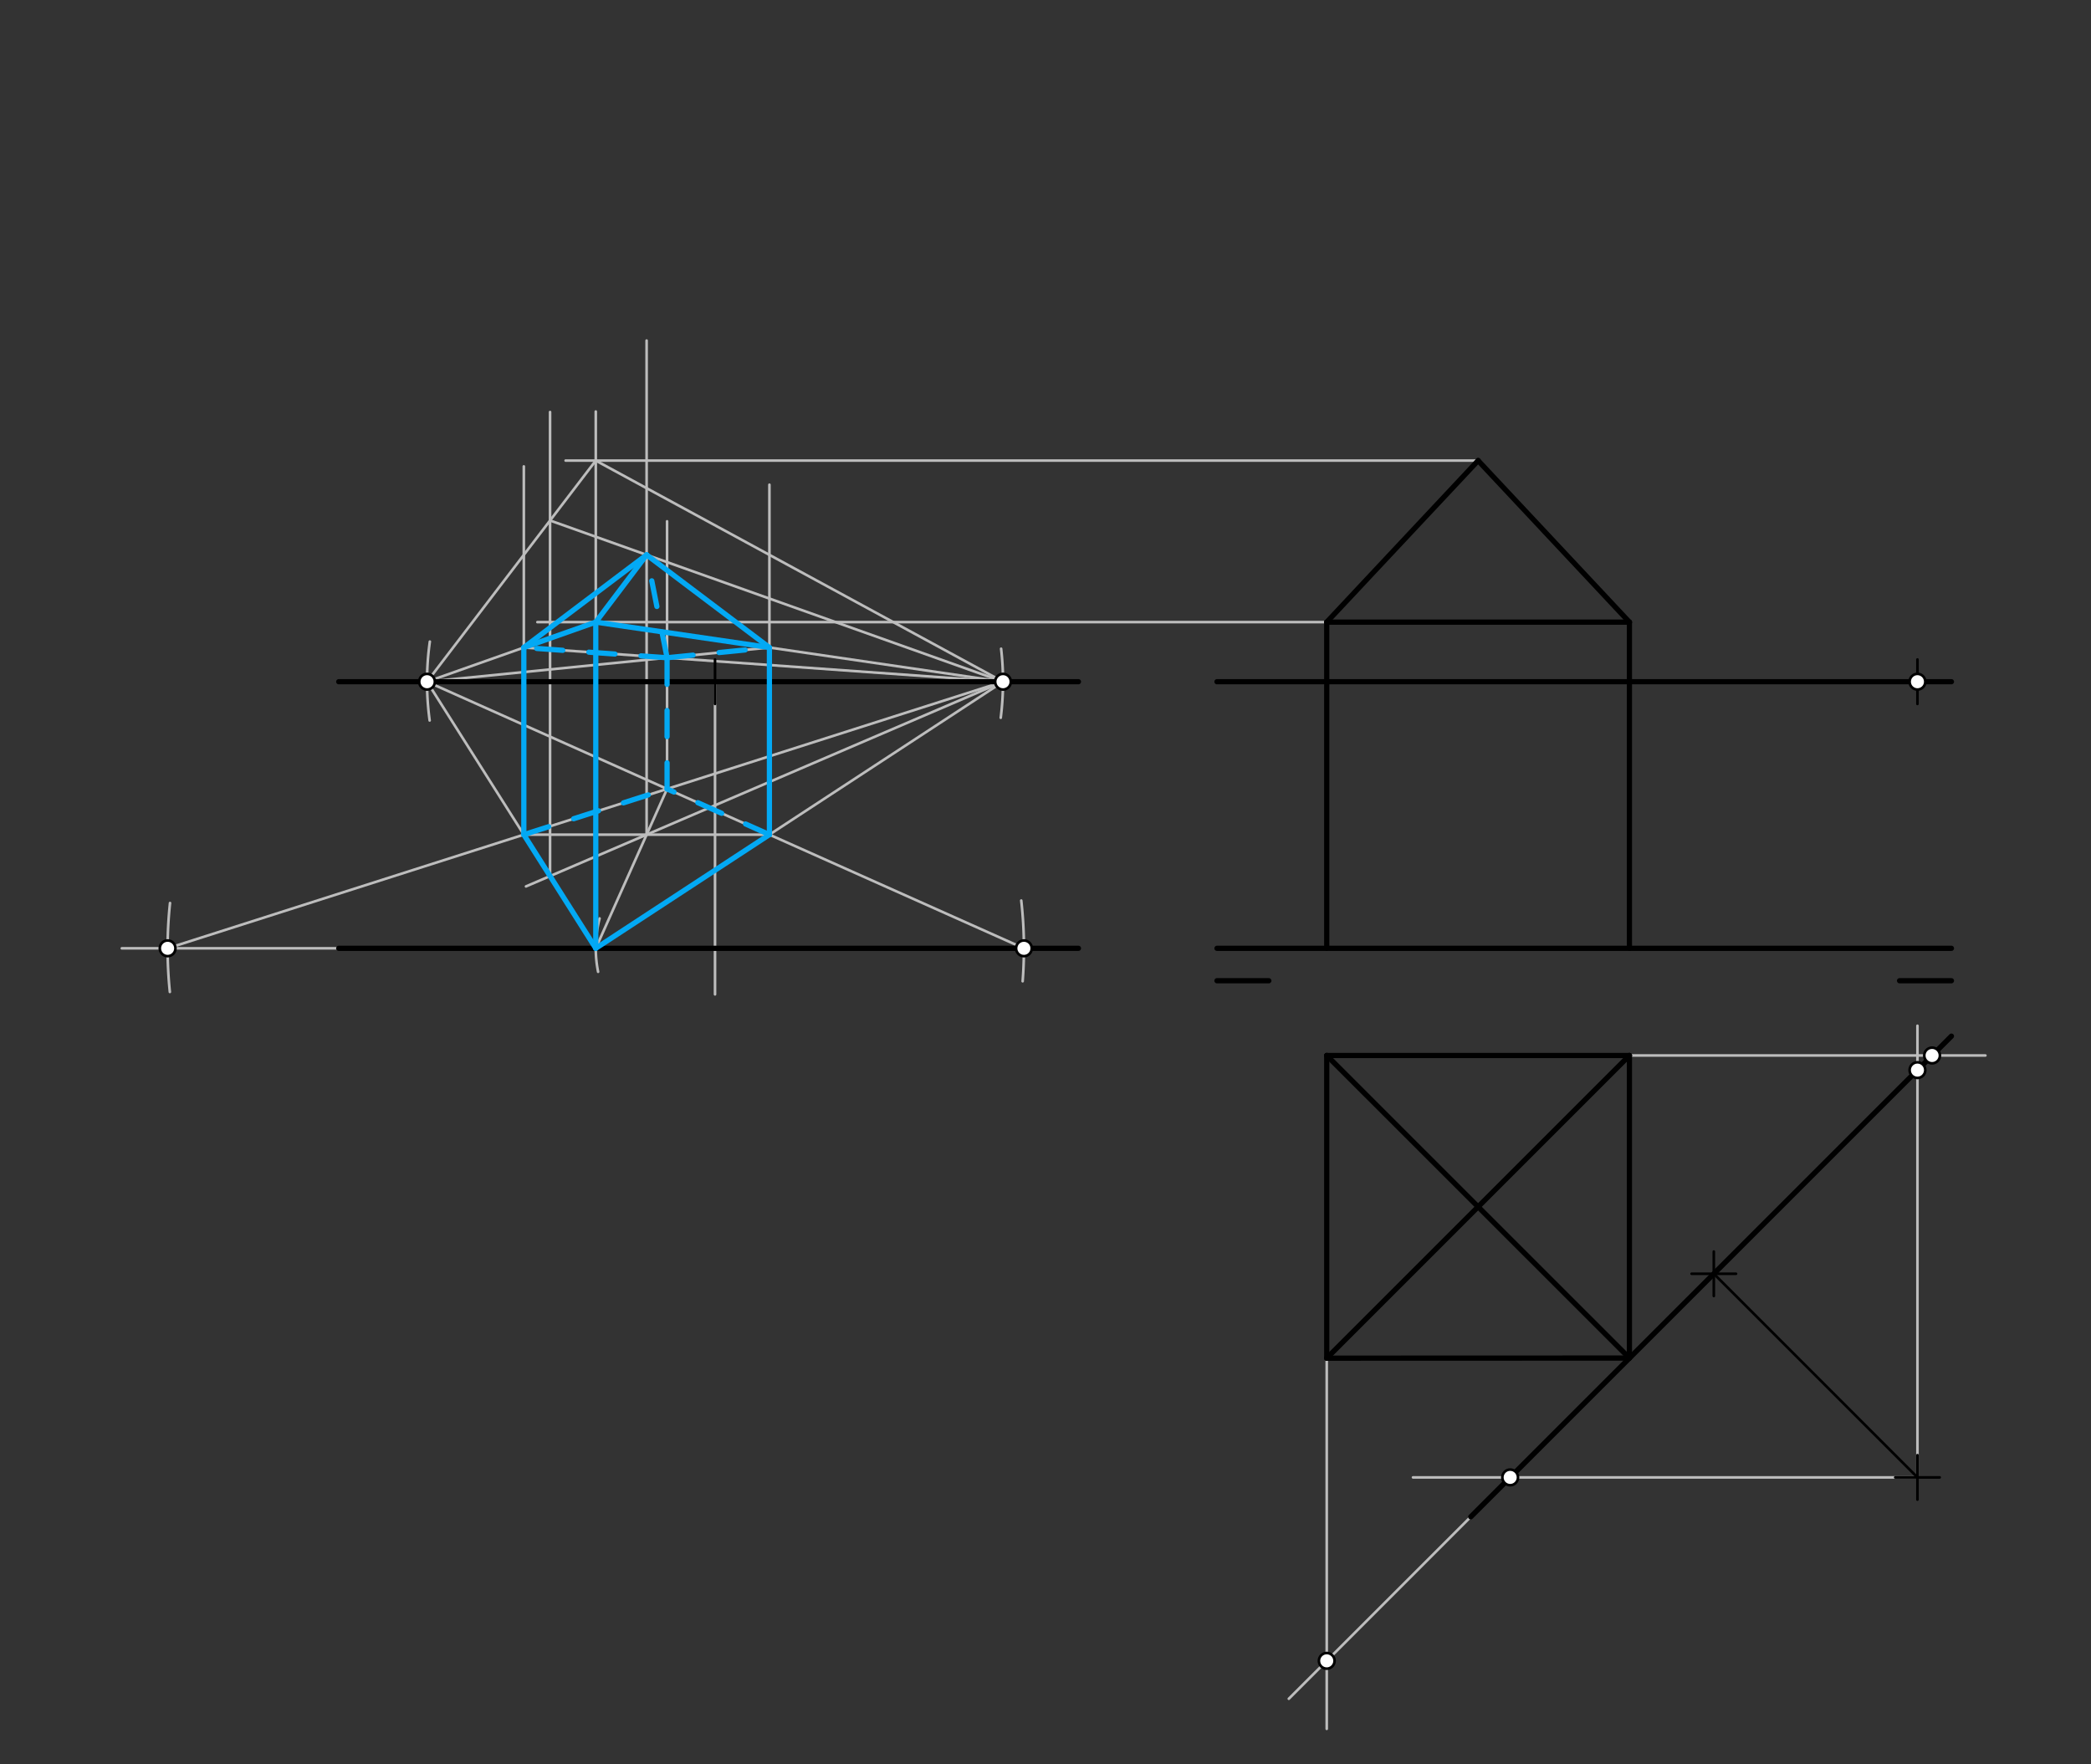<svg xmlns="http://www.w3.org/2000/svg" class="svg--816" height="100%" preserveAspectRatio="xMidYMid meet" viewBox="0 0 800 675" width="100%"><rect x="0" y="0" width="800" height="675" fill="#333333" stroke="none"/><defs><marker id="marker-arrow" markerHeight="16" markerUnits="userSpaceOnUse" markerWidth="24" orient="auto-start-reverse" refX="24" refY="4" viewBox="0 0 24 8"><path d="M 0 0 L 24 4 L 0 8 z" stroke="inherit"></path></marker></defs><g class="aux-layer--949"><g class="element--733"><line stroke="#BDBDBD" stroke-dasharray="none" stroke-linecap="round" stroke-width="1" x1="733.6" x2="733.6" y1="565.231" y2="392.438"></line></g><g class="element--733"><line stroke="#BDBDBD" stroke-dasharray="none" stroke-linecap="round" stroke-width="1" x1="733.6" x2="540.6" y1="565.231" y2="565.231"></line></g><g class="element--733"><line stroke="#BDBDBD" stroke-dasharray="none" stroke-linecap="round" stroke-width="1" x1="623.4" x2="759.6" y1="403.813" y2="403.813"></line></g><g class="element--733"><line stroke="#BDBDBD" stroke-dasharray="none" stroke-linecap="round" stroke-width="1" x1="507.6" x2="507.6" y1="519.612" y2="661.437"></line></g><g class="element--733"><line stroke="#BDBDBD" stroke-dasharray="none" stroke-linecap="round" stroke-width="1" x1="562.7" x2="493.088" y1="580.312" y2="649.925"></line></g><g class="element--733"><line stroke="#BDBDBD" stroke-dasharray="none" stroke-linecap="round" stroke-width="1" x1="273.561" x2="273.561" y1="260.812" y2="380.438"></line></g><g class="element--733"><path d="M 229.392 351.384 A 45.624 45.624 0 0 0 228.83 371.793" fill="none" stroke="#BDBDBD" stroke-dasharray="none" stroke-linecap="round" stroke-width="1"></path></g><g class="element--733"><line stroke="#BDBDBD" stroke-dasharray="none" stroke-linecap="round" stroke-width="1" x1="129.6" x2="46.6" y1="362.812" y2="362.812"></line></g><g class="element--733"><path d="M 65.05 345.485 A 163.806 163.806 0 0 0 64.983 379.501" fill="none" stroke="#BDBDBD" stroke-dasharray="none" stroke-linecap="round" stroke-width="1"></path></g><g class="element--733"><path d="M 391.259 375.411 A 163.806 163.806 0 0 0 390.721 344.536" fill="none" stroke="#BDBDBD" stroke-dasharray="none" stroke-linecap="round" stroke-width="1"></path></g><g class="element--733"><path d="M 164.455 245.463 A 110.18 110.18 0 0 0 164.383 275.64" fill="none" stroke="#BDBDBD" stroke-dasharray="none" stroke-linecap="round" stroke-width="1"></path></g><g class="element--733"><path d="M 383.017 248.2 A 110.18 110.18 0 0 1 382.874 274.608" fill="none" stroke="#BDBDBD" stroke-dasharray="none" stroke-linecap="round" stroke-width="1"></path></g><g class="element--733"><line stroke="#BDBDBD" stroke-dasharray="none" stroke-linecap="round" stroke-width="1" x1="227.937" x2="163.381" y1="362.812" y2="260.812"></line></g><g class="element--733"><line stroke="#BDBDBD" stroke-dasharray="none" stroke-linecap="round" stroke-width="1" x1="227.937" x2="383.741" y1="362.812" y2="260.812"></line></g><g class="element--733"><line stroke="#BDBDBD" stroke-dasharray="none" stroke-linecap="round" stroke-width="1" x1="64.131" x2="383.741" y1="362.812" y2="260.812"></line></g><g class="element--733"><line stroke="#BDBDBD" stroke-dasharray="none" stroke-linecap="round" stroke-width="1" x1="391.744" x2="163.381" y1="362.812" y2="260.812"></line></g><g class="element--733"><line stroke="#BDBDBD" stroke-dasharray="none" stroke-linecap="round" stroke-width="1" x1="227.937" x2="227.937" y1="362.812" y2="157.438"></line></g><g class="element--733"><line stroke="#BDBDBD" stroke-dasharray="none" stroke-linecap="round" stroke-width="1" x1="507.6" x2="205.6" y1="238.012" y2="238.012"></line></g><g class="element--733"><line stroke="#BDBDBD" stroke-dasharray="none" stroke-linecap="round" stroke-width="1" x1="294.371" x2="294.371" y1="319.32" y2="185.438"></line></g><g class="element--733"><line stroke="#BDBDBD" stroke-dasharray="none" stroke-linecap="round" stroke-width="1" x1="255.214" x2="255.214" y1="301.83" y2="199.438"></line></g><g class="element--733"><line stroke="#BDBDBD" stroke-dasharray="none" stroke-linecap="round" stroke-width="1" x1="200.411" x2="200.411" y1="319.32" y2="178.438"></line></g><g class="element--733"><line stroke="#BDBDBD" stroke-dasharray="none" stroke-linecap="round" stroke-width="1" x1="227.937" x2="163.381" y1="238.012" y2="260.812"></line></g><g class="element--733"><line stroke="#BDBDBD" stroke-dasharray="none" stroke-linecap="round" stroke-width="1" x1="227.937" x2="383.741" y1="238.012" y2="260.812"></line></g><g class="element--733"><line stroke="#BDBDBD" stroke-dasharray="none" stroke-linecap="round" stroke-width="1" x1="200.411" x2="383.741" y1="247.734" y2="260.812"></line></g><g class="element--733"><line stroke="#BDBDBD" stroke-dasharray="none" stroke-linecap="round" stroke-width="1" x1="294.371" x2="163.381" y1="247.734" y2="260.812"></line></g><g class="element--733"><line stroke="#BDBDBD" stroke-dasharray="none" stroke-linecap="round" stroke-width="1" x1="200.411" x2="294.371" y1="319.32" y2="319.32"></line></g><g class="element--733"><line stroke="#BDBDBD" stroke-dasharray="none" stroke-linecap="round" stroke-width="1" x1="255.214" x2="227.937" y1="301.83" y2="362.812"></line></g><g class="element--733"><line stroke="#BDBDBD" stroke-dasharray="none" stroke-linecap="round" stroke-width="1" x1="247.391" x2="247.391" y1="319.32" y2="130.292"></line></g><g class="element--733"><line stroke="#BDBDBD" stroke-dasharray="none" stroke-linecap="round" stroke-width="1" x1="565.51" x2="216.4" y1="176.212" y2="176.212"></line></g><g class="element--733"><line stroke="#BDBDBD" stroke-dasharray="none" stroke-linecap="round" stroke-width="1" x1="247.391" x2="383.741" y1="319.32" y2="260.812"></line></g><g class="element--733"><line stroke="#BDBDBD" stroke-dasharray="none" stroke-linecap="round" stroke-width="1" x1="383.741" x2="227.937" y1="260.813" y2="176.212"></line></g><g class="element--733"><line stroke="#BDBDBD" stroke-dasharray="none" stroke-linecap="round" stroke-width="1" x1="247.391" x2="201.233" y1="319.32" y2="339.127"></line></g><g class="element--733"><line stroke="#BDBDBD" stroke-dasharray="none" stroke-linecap="round" stroke-width="1" x1="210.445" x2="210.445" y1="335.174" y2="157.625"></line></g><g class="element--733"><line stroke="#BDBDBD" stroke-dasharray="none" stroke-linecap="round" stroke-width="1" x1="227.937" x2="163.381" y1="176.212" y2="260.812"></line></g><g class="element--733"><line stroke="#BDBDBD" stroke-dasharray="none" stroke-linecap="round" stroke-width="1" x1="210.445" x2="383.741" y1="199.136" y2="260.812"></line></g></g><g class="main-layer--75a"><g class="element--733"><line stroke="#000000" stroke-dasharray="none" stroke-linecap="round" stroke-width="2" x1="129.6" x2="412.6" y1="260.812" y2="260.812"></line></g><g class="element--733"><line stroke="#000000" stroke-dasharray="none" stroke-linecap="round" stroke-width="2" x1="129.6" x2="412.6" y1="362.812" y2="362.812"></line></g><g class="element--733"><line stroke="#000000" stroke-dasharray="none" stroke-linecap="round" stroke-width="2" x1="465.6" x2="746.6" y1="260.812" y2="260.812"></line></g><g class="element--733"><line stroke="#000000" stroke-dasharray="none" stroke-linecap="round" stroke-width="2" x1="465.6" x2="746.6" y1="362.812" y2="362.812"></line></g><g class="element--733"><line stroke="#000000" stroke-dasharray="none" stroke-linecap="round" stroke-width="2" x1="746.6" x2="562.7" y1="396.412" y2="580.312"></line></g><g class="element--733"><line stroke="#000000" stroke-dasharray="none" stroke-linecap="round" stroke-width="2" x1="465.6" x2="485.443" y1="375.212" y2="375.212"></line></g><g class="element--733"><line stroke="#000000" stroke-dasharray="none" stroke-linecap="round" stroke-width="2" x1="746.6" x2="726.757" y1="375.212" y2="375.212"></line></g><g class="element--733"><line stroke="#000000" stroke-dasharray="none" stroke-linecap="round" stroke-width="2" x1="623.4" x2="507.6" y1="403.813" y2="403.813"></line></g><g class="element--733"><line stroke="#000000" stroke-dasharray="none" stroke-linecap="round" stroke-width="2" x1="507.6" x2="507.6" y1="403.813" y2="519.613"></line></g><g class="element--733"><line stroke="#000000" stroke-dasharray="none" stroke-linecap="round" stroke-width="2" x1="623.4" x2="623.4" y1="519.613" y2="403.813"></line></g><g class="element--733"><line stroke="#000000" stroke-dasharray="none" stroke-linecap="round" stroke-width="2" x1="623.4" x2="507.6" y1="403.813" y2="519.613"></line></g><g class="element--733"><line stroke="#000000" stroke-dasharray="none" stroke-linecap="round" stroke-width="2" x1="507.6" x2="623.4" y1="403.813" y2="519.572"></line></g><g class="element--733"><line stroke="#000000" stroke-dasharray="none" stroke-linecap="round" stroke-width="2" x1="623.4" x2="623.4" y1="238.012" y2="362.812"></line></g><g class="element--733"><line stroke="#000000" stroke-dasharray="none" stroke-linecap="round" stroke-width="2" x1="507.6" x2="507.6" y1="238.012" y2="362.812"></line></g><g class="element--733"><line stroke="#000000" stroke-dasharray="none" stroke-linecap="round" stroke-width="2" x1="507.6" x2="623.4" y1="238.012" y2="238.012"></line></g><g class="element--733"><line stroke="#000000" stroke-dasharray="none" stroke-linecap="round" stroke-width="2" x1="507.6" x2="565.532" y1="238.012" y2="176.189"></line></g><g class="element--733"><line stroke="#000000" stroke-dasharray="none" stroke-linecap="round" stroke-width="2" x1="565.51" x2="623.4" y1="176.212" y2="238.012"></line></g><g class="element--733"><line stroke="#000000" stroke-dasharray="none" stroke-linecap="round" stroke-width="1" x1="733.6" x2="733.6" y1="260.812" y2="252.309"></line></g><g class="element--733"><line stroke="#000000" stroke-dasharray="none" stroke-linecap="round" stroke-width="1" x1="733.6" x2="733.6" y1="260.812" y2="269.316"></line></g><g class="element--733"><line stroke="#000000" stroke-dasharray="none" stroke-linecap="round" stroke-width="2" x1="507.6" x2="623.4" y1="519.612" y2="519.572"></line></g><g class="element--733"><line stroke="#000000" stroke-dasharray="none" stroke-linecap="round" stroke-width="1" x1="733.6" x2="742.104" y1="565.231" y2="565.231"></line></g><g class="element--733"><line stroke="#000000" stroke-dasharray="none" stroke-linecap="round" stroke-width="1" x1="733.6" x2="725.096" y1="565.231" y2="565.231"></line></g><g class="element--733"><line stroke="#000000" stroke-dasharray="none" stroke-linecap="round" stroke-width="1" x1="733.6" x2="733.6" y1="565.231" y2="573.734"></line></g><g class="element--733"><line stroke="#000000" stroke-dasharray="none" stroke-linecap="round" stroke-width="1" x1="733.6" x2="733.6" y1="565.231" y2="556.727"></line></g><g class="element--733"><line stroke="#000000" stroke-dasharray="none" stroke-linecap="round" stroke-width="1" x1="733.6" x2="655.691" y1="565.231" y2="487.322"></line></g><g class="element--733"><line stroke="#000000" stroke-dasharray="none" stroke-linecap="round" stroke-width="1" x1="655.691" x2="655.691" y1="487.322" y2="495.825"></line></g><g class="element--733"><line stroke="#000000" stroke-dasharray="none" stroke-linecap="round" stroke-width="1" x1="655.691" x2="664.195" y1="487.322" y2="487.322"></line></g><g class="element--733"><line stroke="#000000" stroke-dasharray="none" stroke-linecap="round" stroke-width="1" x1="655.691" x2="655.691" y1="487.322" y2="478.818"></line></g><g class="element--733"><line stroke="#000000" stroke-dasharray="none" stroke-linecap="round" stroke-width="1" x1="655.691" x2="647.187" y1="487.322" y2="487.322"></line></g><g class="element--733"><line stroke="#000000" stroke-dasharray="none" stroke-linecap="round" stroke-width="1" x1="273.561" x2="273.561" y1="260.812" y2="252.309"></line></g><g class="element--733"><line stroke="#000000" stroke-dasharray="none" stroke-linecap="round" stroke-width="1" x1="273.561" x2="273.561" y1="260.812" y2="269.316"></line></g><g class="element--733"><line stroke="#03A9F4" stroke-dasharray="none" stroke-linecap="round" stroke-width="2" x1="247.391" x2="227.937" y1="212.285" y2="238.012"></line></g><g class="element--733"><line stroke="#03A9F4" stroke-dasharray="none" stroke-linecap="round" stroke-width="2" x1="247.391" x2="200.411" y1="212.285" y2="247.734"></line></g><g class="element--733"><line stroke="#03A9F4" stroke-dasharray="none" stroke-linecap="round" stroke-width="2" x1="247.391" x2="294.371" y1="212.285" y2="247.734"></line></g><g class="element--733"><line stroke="#03A9F4" stroke-dasharray="none" stroke-linecap="round" stroke-width="2" x1="227.937" x2="294.371" y1="238.012" y2="247.734"></line></g><g class="element--733"><line stroke="#03A9F4" stroke-dasharray="none" stroke-linecap="round" stroke-width="2" x1="227.937" x2="200.411" y1="238.012" y2="247.734"></line></g><g class="element--733"><line stroke="#03A9F4" stroke-dasharray="none" stroke-linecap="round" stroke-width="2" x1="200.411" x2="200.411" y1="247.734" y2="319.32"></line></g><g class="element--733"><line stroke="#03A9F4" stroke-dasharray="none" stroke-linecap="round" stroke-width="2" x1="200.411" x2="227.937" y1="319.32" y2="362.812"></line></g><g class="element--733"><line stroke="#03A9F4" stroke-dasharray="none" stroke-linecap="round" stroke-width="2" x1="227.937" x2="294.371" y1="362.812" y2="319.32"></line></g><g class="element--733"><line stroke="#03A9F4" stroke-dasharray="none" stroke-linecap="round" stroke-width="2" x1="294.371" x2="294.371" y1="247.734" y2="319.32"></line></g><g class="element--733"><line stroke="#03A9F4" stroke-dasharray="none" stroke-linecap="round" stroke-width="2" x1="227.937" x2="227.937" y1="238.012" y2="362.812"></line></g><g class="element--733"><line stroke="#03A9F4" stroke-dasharray="10" stroke-linecap="round" stroke-width="2" x1="200.411" x2="255.214" y1="319.32" y2="301.83"></line></g><g class="element--733"><line stroke="#03A9F4" stroke-dasharray="10" stroke-linecap="round" stroke-width="2" x1="294.371" x2="255.214" y1="319.32" y2="301.83"></line></g><g class="element--733"><line stroke="#03A9F4" stroke-dasharray="10" stroke-linecap="round" stroke-width="2" x1="255.214" x2="255.214" y1="301.83" y2="251.644"></line></g><g class="element--733"><line stroke="#03A9F4" stroke-dasharray="10" stroke-linecap="round" stroke-width="2" x1="255.214" x2="200.411" y1="251.644" y2="247.734"></line></g><g class="element--733"><line stroke="#03A9F4" stroke-dasharray="10" stroke-linecap="round" stroke-width="2" x1="255.214" x2="294.371" y1="251.644" y2="247.734"></line></g><g class="element--733"><line stroke="#03A9F4" stroke-dasharray="10" stroke-linecap="round" stroke-width="2" x1="255.214" x2="247.391" y1="251.644" y2="212.285"></line></g><g class="element--733"><circle cx="733.6" cy="260.812" r="3" stroke="#000000" stroke-width="1" fill="#ffffff"></circle>}</g><g class="element--733"><circle cx="733.6" cy="409.413" r="3" stroke="#000000" stroke-width="1" fill="#ffffff"></circle>}</g><g class="element--733"><circle cx="577.782" cy="565.231" r="3" stroke="#000000" stroke-width="1" fill="#ffffff"></circle>}</g><g class="element--733"><circle cx="739.2" cy="403.813" r="3" stroke="#000000" stroke-width="1" fill="#ffffff"></circle>}</g><g class="element--733"><circle cx="507.6" cy="635.413" r="3" stroke="#000000" stroke-width="1" fill="#ffffff"></circle>}</g><g class="element--733"><circle cx="64.131" cy="362.812" r="3" stroke="#000000" stroke-width="1" fill="#ffffff"></circle>}</g><g class="element--733"><circle cx="391.744" cy="362.812" r="3" stroke="#000000" stroke-width="1" fill="#ffffff"></circle>}</g><g class="element--733"><circle cx="163.381" cy="260.812" r="3" stroke="#000000" stroke-width="1" fill="#ffffff"></circle>}</g><g class="element--733"><circle cx="383.741" cy="260.812" r="3" stroke="#000000" stroke-width="1" fill="#ffffff"></circle>}</g></g><g class="snaps-layer--ac6"></g><g class="temp-layer--52d"></g></svg>